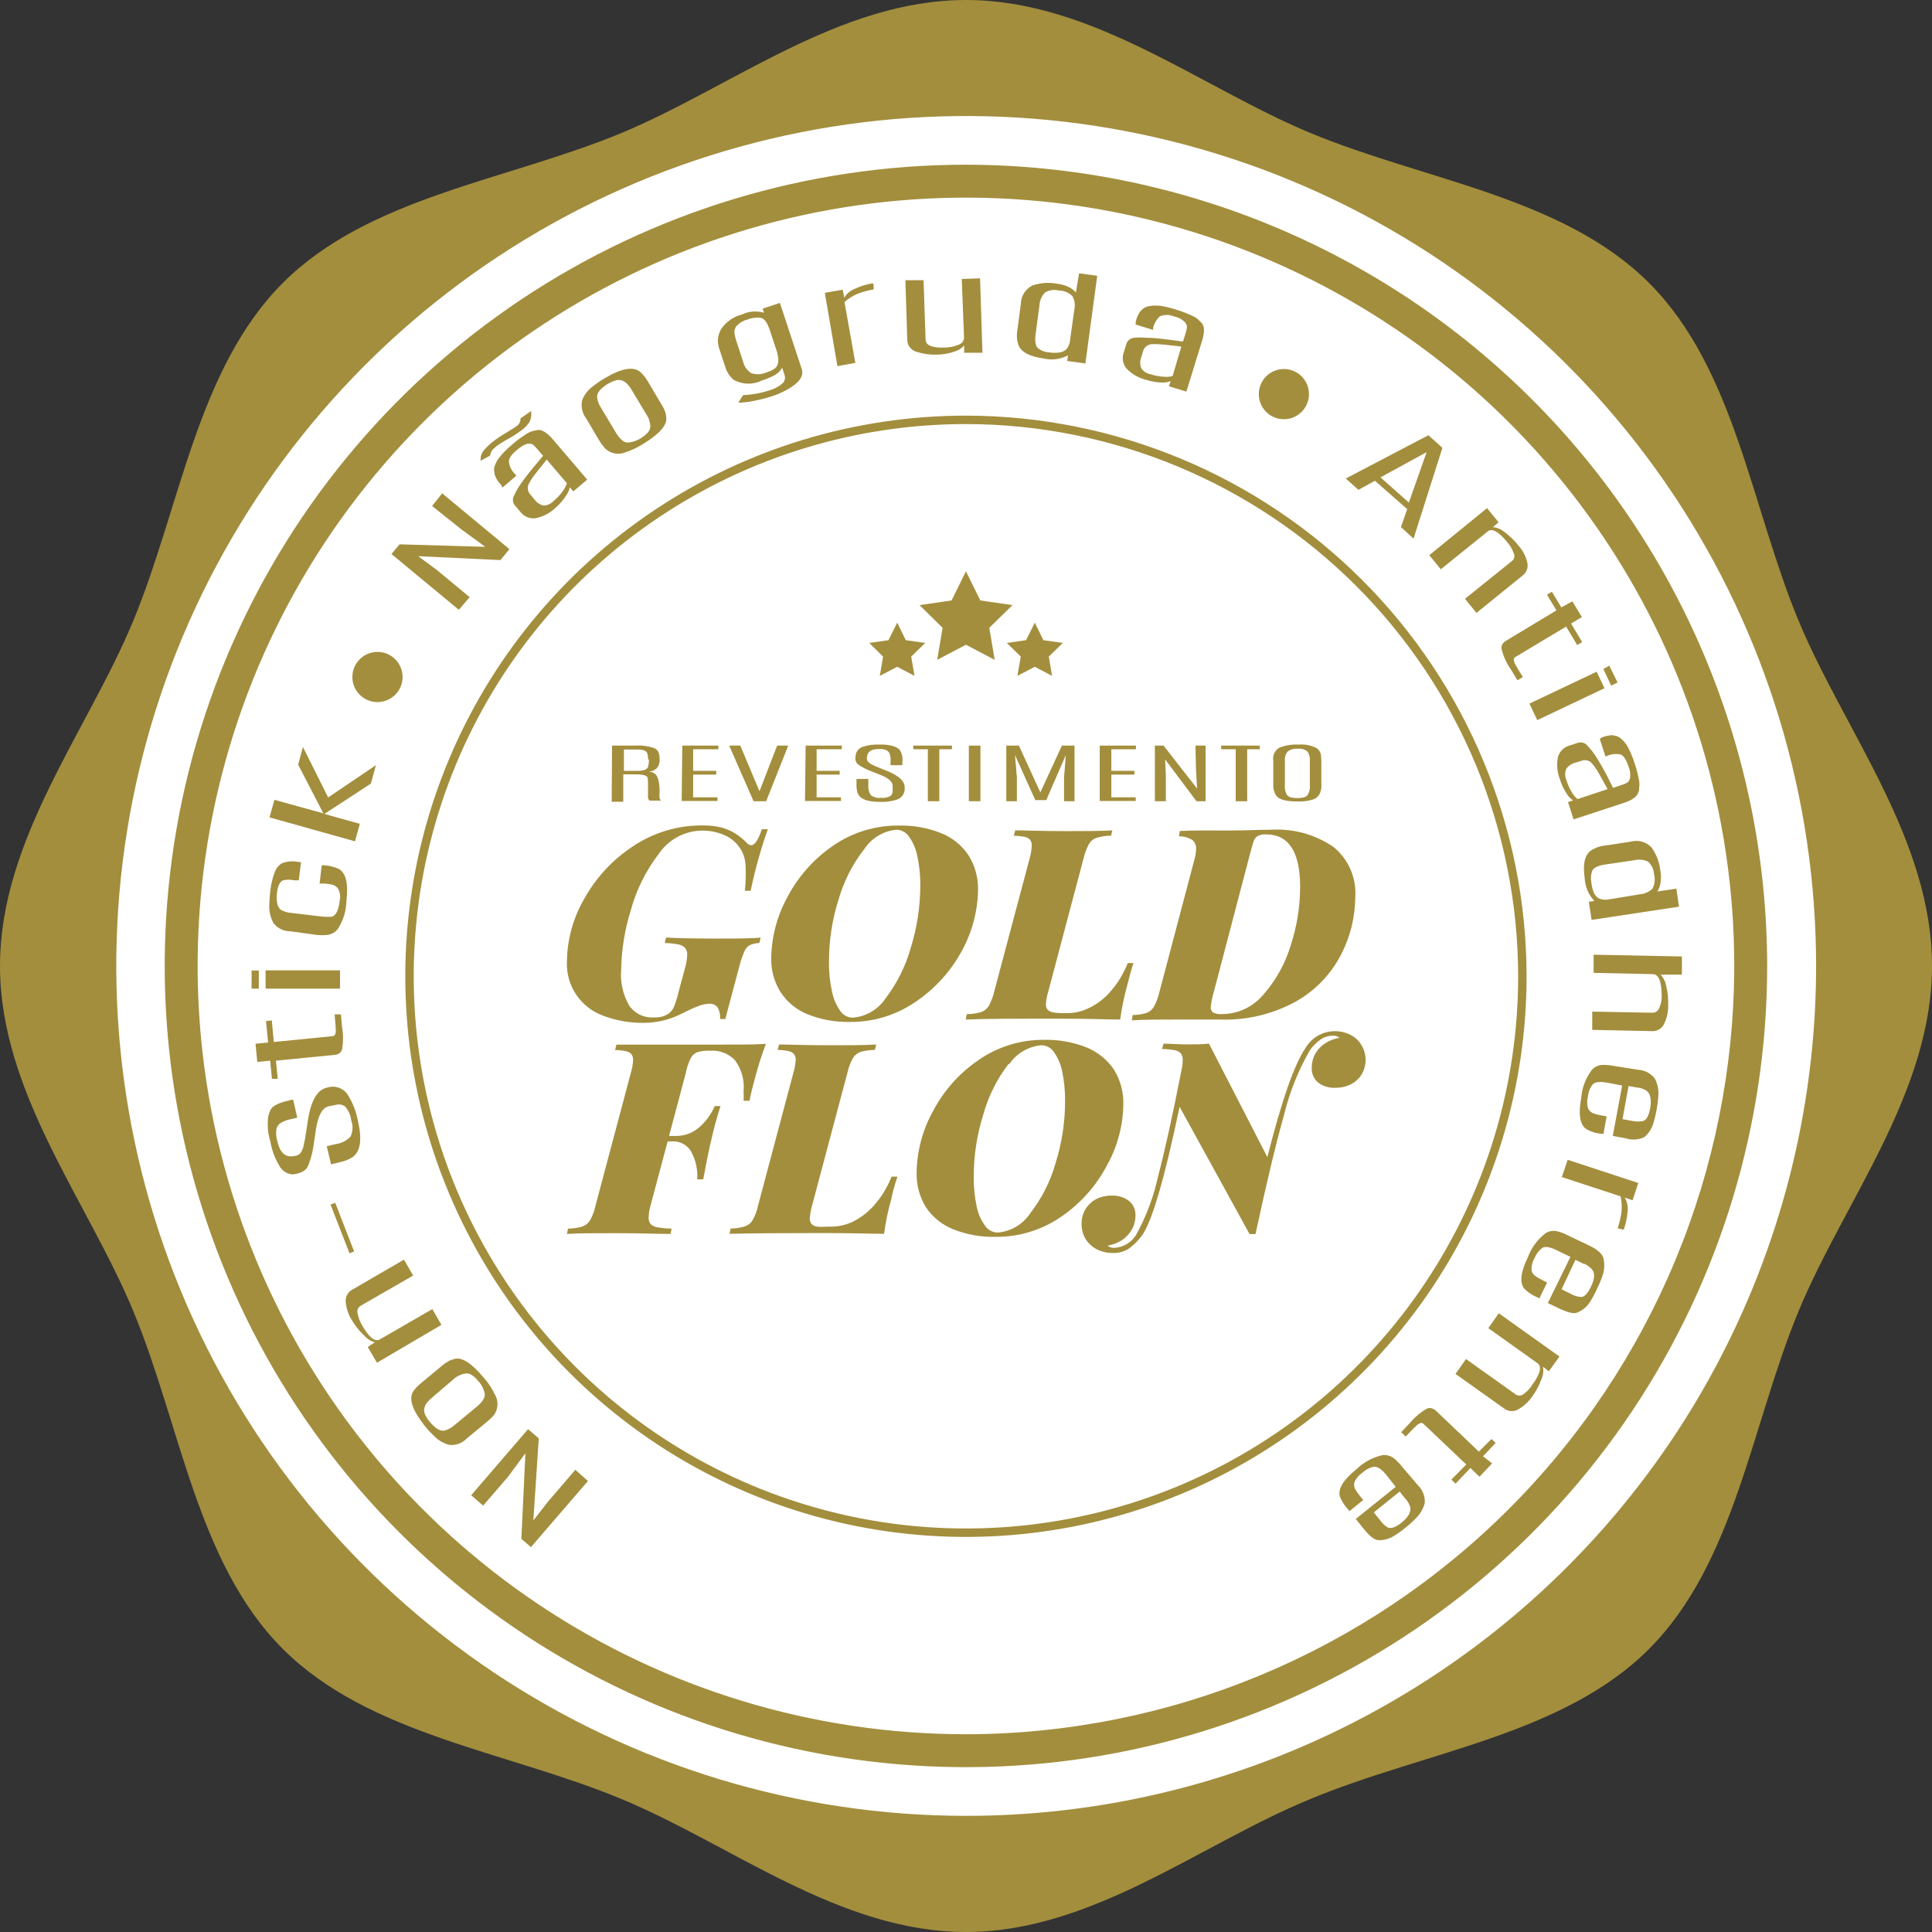 <svg width="298" height="298" viewBox="0 0 298 298" fill="none" xmlns="http://www.w3.org/2000/svg">
<rect x="0" y="0" width="298" height="298" fill="#333333" stroke="none"/>
<g clip-path="url(#clip0_606_325)">
<circle cx="150.5" cy="148.5" r="135.5" fill="white"/>
<path d="M277.438 95.787C270.143 78.279 267.614 56.881 254.348 43.633C241.081 30.386 219.799 27.837 202.194 20.542C185.212 13.501 168.521 0 148.99 0C129.46 0 112.769 13.501 95.786 20.542C78.181 27.837 56.88 30.386 43.633 43.633C30.386 56.881 27.837 78.182 20.542 95.787C13.5 112.769 0 129.46 0 148.99C0 168.521 13.5 185.231 20.542 202.194C27.837 219.702 30.366 241.1 43.633 254.348C56.9 267.595 78.181 270.144 95.786 277.458C112.769 284.48 129.479 298 148.99 298C168.502 298 185.212 284.383 202.194 277.458C219.799 270.144 241.1 267.614 254.348 254.348C267.595 241.081 270.143 219.799 277.438 202.194C284.48 185.231 298 168.521 298 148.99C298 129.46 284.519 112.769 277.438 95.787ZM149.049 280.084C123.119 280.088 97.771 272.402 76.21 257.999C54.648 243.595 37.843 223.122 27.918 199.167C17.994 175.212 15.396 148.851 20.454 123.42C25.511 97.989 37.997 74.628 56.332 56.293C74.667 37.959 98.027 25.473 123.459 20.415C148.89 15.357 175.251 17.955 199.206 27.88C223.161 37.804 243.634 54.61 258.038 76.171C272.441 97.732 280.127 123.08 280.123 149.01C280.12 166.227 276.726 183.275 270.135 199.18C263.543 215.085 253.883 229.537 241.706 241.708C229.529 253.88 215.073 263.534 199.165 270.118C183.257 276.703 166.207 280.089 148.99 280.084H149.049Z" fill="#A38E3D"/>
<path d="M148.991 88.122L151.208 92.615L156.169 93.335L152.59 96.837L153.426 101.778L148.991 99.444L144.555 101.778L145.392 96.837L141.832 93.335L146.773 92.615L148.991 88.122Z" fill="#A38E3D"/>
<path d="M159.612 96.039L160.934 98.743L163.93 99.171L161.771 101.272L162.277 104.248L159.612 102.848L156.927 104.248L157.452 101.272L155.293 99.171L158.269 98.743L159.612 96.039Z" fill="#A38E3D"/>
<path d="M138.389 96.039L139.712 98.743L142.707 99.171L140.548 101.272L141.054 104.248L138.389 102.848L135.704 104.248L136.21 101.272L134.07 99.171L137.047 98.743L138.389 96.039Z" fill="#A38E3D"/>
<path d="M115.026 134.342C115.033 133.795 114.994 133.249 114.91 132.708C114.825 132.233 114.667 131.774 114.443 131.346C113.918 130.316 113.081 129.478 112.05 128.954C110.838 128.37 109.504 128.083 108.16 128.117C106.859 128.152 105.586 128.497 104.446 129.123C103.305 129.749 102.331 130.638 101.604 131.716C99.623 134.296 98.163 137.236 97.305 140.373C96.362 143.378 95.858 146.503 95.807 149.652C95.66 151.567 96.101 153.48 97.071 155.137C97.507 155.75 98.095 156.237 98.778 156.551C99.46 156.865 100.214 156.995 100.962 156.927C101.726 156.97 102.483 156.765 103.121 156.344C103.492 156.078 103.782 155.714 103.958 155.293C104.245 154.559 104.479 153.805 104.658 153.037L105.631 149.418C105.844 148.723 105.968 148.005 106 147.279C106.028 146.884 105.903 146.494 105.65 146.189C105.362 145.91 104.995 145.727 104.6 145.664C103.918 145.542 103.229 145.47 102.538 145.45L102.732 144.613C104.463 144.711 107.07 144.769 110.513 144.769C113.645 144.769 115.921 144.769 117.322 144.613L117.127 145.45C116.618 145.466 116.117 145.579 115.649 145.781C115.282 145.995 114.995 146.322 114.832 146.714C114.508 147.449 114.247 148.211 114.054 148.99L111.875 157.18H111.058C111.124 156.551 110.988 155.917 110.669 155.371C110.525 155.186 110.338 155.04 110.125 154.945C109.911 154.85 109.677 154.809 109.443 154.826C108.897 154.829 108.356 154.935 107.848 155.137C107.256 155.346 106.677 155.593 106.117 155.877L104.716 156.558C103.055 157.343 101.243 157.754 99.406 157.764C97.221 157.814 95.046 157.437 93.006 156.655C91.311 156.036 89.859 154.894 88.858 153.393C87.858 151.892 87.362 150.112 87.442 148.31C87.488 144.888 88.42 141.537 90.146 138.583C91.962 135.32 94.546 132.549 97.674 130.51C100.851 128.391 104.594 127.279 108.412 127.32C109.395 127.307 110.375 127.418 111.33 127.65C112.071 127.854 112.778 128.161 113.431 128.565C114.066 128.979 114.653 129.462 115.182 130.004C115.269 130.109 115.375 130.195 115.495 130.259C115.615 130.322 115.747 130.361 115.882 130.374C116.408 130.374 116.952 129.557 117.516 127.903H118.431C117.335 131.004 116.452 134.176 115.785 137.396H114.89C114.995 136.382 115.041 135.362 115.026 134.342Z" fill="#A38E3D"/>
<path d="M121.465 138.349C123.125 135.183 125.536 132.471 128.487 130.451C131.468 128.388 135.016 127.3 138.642 127.339C140.87 127.283 143.087 127.68 145.158 128.506C146.878 129.187 148.35 130.374 149.38 131.91C150.389 133.523 150.903 135.397 150.858 137.299C150.797 140.597 149.928 143.83 148.329 146.714C146.634 149.838 144.212 152.507 141.268 154.496C138.294 156.562 134.754 157.656 131.133 157.627C128.898 157.681 126.675 157.285 124.596 156.46C122.889 155.777 121.43 154.59 120.414 153.056C119.408 151.457 118.901 149.595 118.955 147.706C119.022 144.43 119.883 141.219 121.465 138.349ZM133.234 131.055C131.467 133.35 130.147 135.956 129.343 138.738C128.36 141.847 127.861 145.088 127.865 148.348C127.841 149.891 127.998 151.432 128.331 152.939C128.543 154.017 128.981 155.038 129.615 155.935C129.828 156.255 130.118 156.516 130.458 156.696C130.797 156.876 131.176 156.969 131.561 156.966C132.566 156.882 133.539 156.572 134.408 156.06C135.276 155.548 136.019 154.847 136.58 154.009C138.356 151.685 139.677 149.044 140.47 146.228C141.444 143.111 141.943 139.865 141.949 136.599C141.971 135.056 141.814 133.515 141.482 132.008C141.273 130.935 140.835 129.919 140.198 129.031C139.984 128.71 139.695 128.447 139.356 128.263C139.017 128.08 138.638 127.983 138.252 127.981C137.233 128.08 136.25 128.412 135.38 128.952C134.51 129.491 133.775 130.224 133.234 131.094V131.055Z" fill="#A38E3D"/>
<path d="M173.87 151.967C173.389 153.704 173.025 155.472 172.781 157.258C170.933 157.258 167.821 157.122 163.483 157.122C156.985 157.122 152.141 157.122 148.951 157.258L149.126 156.421C149.876 156.423 150.623 156.317 151.344 156.11C151.835 155.925 152.253 155.583 152.531 155.137C152.911 154.427 153.193 153.668 153.367 152.881L158.814 132.416C158.992 131.781 159.103 131.129 159.145 130.471C159.171 130.131 159.074 129.793 158.872 129.518C158.641 129.282 158.342 129.125 158.016 129.07C157.47 128.975 156.917 128.916 156.363 128.895L156.596 128.078C158.191 128.078 160.798 128.195 164.377 128.195C167.237 128.195 169.649 128.195 171.575 128.078L171.38 128.895C170.623 128.897 169.869 129.009 169.143 129.226C168.642 129.394 168.22 129.74 167.957 130.199C167.581 130.912 167.3 131.67 167.12 132.455L161.693 152.92C161.497 153.552 161.373 154.205 161.323 154.865C161.301 155.181 161.399 155.493 161.596 155.74C161.821 155.967 162.115 156.111 162.432 156.149C162.959 156.239 163.493 156.278 164.027 156.266H164.766C165.875 156.247 166.964 155.981 167.957 155.488C169.212 154.884 170.331 154.03 171.244 152.978C172.4 151.671 173.315 150.169 173.948 148.543H174.843C174.584 149.256 174.259 150.397 173.87 151.967Z" fill="#A38E3D"/>
<path d="M188.421 128.098H189.938C192.234 128.098 194.276 127.981 196.047 127.981C199.446 127.772 202.818 128.696 205.637 130.607C206.79 131.533 207.702 132.724 208.295 134.079C208.888 135.434 209.144 136.913 209.041 138.388C209.023 141.448 208.283 144.461 206.882 147.181C205.347 150.189 202.976 152.688 200.054 154.379C196.433 156.415 192.319 157.411 188.168 157.258H185.484C184.277 157.258 182.994 157.258 181.593 157.258C178.578 157.258 176.243 157.258 174.59 157.394L174.707 156.558C175.425 156.557 176.139 156.452 176.827 156.246C177.322 156.064 177.735 155.713 177.994 155.254C178.372 154.549 178.653 153.797 178.831 153.017L184.239 132.552C184.39 132.027 184.475 131.484 184.491 130.938C184.507 130.678 184.462 130.419 184.361 130.179C184.26 129.94 184.105 129.727 183.908 129.557C183.287 129.18 182.572 128.984 181.846 128.992L181.982 128.176C184.2 128.059 186.339 128.098 188.421 128.098ZM186.748 155.332C186.731 155.496 186.759 155.662 186.827 155.812C186.895 155.963 187.002 156.092 187.137 156.188C187.558 156.377 188.019 156.458 188.479 156.421C189.697 156.415 190.898 156.144 192 155.626C193.102 155.109 194.077 154.358 194.86 153.425C196.793 151.228 198.233 148.641 199.081 145.839C200.032 142.931 200.525 139.892 200.54 136.832C200.54 131.411 198.789 128.701 195.288 128.701C194.838 128.663 194.387 128.75 193.985 128.953C193.689 129.146 193.47 129.435 193.362 129.771C193.226 130.14 192.992 130.977 192.662 132.261L187.254 152.881C187.006 153.679 186.836 154.5 186.748 155.332Z" fill="#A38E3D"/>
<path d="M109.579 161.129C113.469 161.129 116.387 161.129 118.138 161.012C117.527 162.61 117.001 164.24 116.562 165.895C116.076 167.645 115.765 168.91 115.609 169.785H114.695C114.723 169.293 114.723 168.799 114.695 168.307C114.857 166.6 114.379 164.895 113.353 163.521C112.877 163.023 112.298 162.635 111.656 162.383C111.014 162.131 110.325 162.021 109.637 162.062H109.501C108.844 162.033 108.187 162.112 107.556 162.296C107.105 162.474 106.738 162.814 106.525 163.249C106.181 163.959 105.932 164.711 105.786 165.486L103.198 175.213H104.327C105.569 175.212 106.773 174.779 107.731 173.987C108.822 173.072 109.681 171.912 110.24 170.603H111.135C110.629 172.159 110.162 173.832 109.754 175.641C109.423 176.963 108.995 179.064 108.47 181.904H107.556C107.647 180.387 107.303 178.875 106.564 177.547C106.268 177.074 105.854 176.688 105.363 176.425C104.871 176.162 104.32 176.032 103.762 176.049H102.984L100.339 185.951C100.169 186.553 100.071 187.173 100.047 187.799C100.025 188.172 100.143 188.539 100.378 188.83C100.681 189.102 101.062 189.272 101.467 189.316C102.168 189.431 102.877 189.497 103.587 189.511L103.432 190.328C101.486 190.328 98.841 190.211 95.223 190.211C91.604 190.211 89.192 190.211 87.441 190.328L87.617 189.511C88.368 189.508 89.115 189.397 89.834 189.18C90.333 189.007 90.754 188.662 91.021 188.207C91.413 187.502 91.695 186.741 91.857 185.951L97.304 165.486C97.496 164.854 97.613 164.201 97.654 163.541C97.677 163.201 97.581 162.864 97.382 162.588C97.154 162.348 96.853 162.191 96.526 162.14C95.982 162.026 95.428 161.968 94.873 161.965L95.086 161.129C98.368 161.129 103.198 161.129 109.579 161.129Z" fill="#A38E3D"/>
<path d="M137.454 185.037C136.964 186.765 136.6 188.527 136.365 190.308C134.42 190.308 131.385 190.191 127.047 190.191C120.563 190.191 115.725 190.23 112.535 190.308L112.691 189.491C113.442 189.489 114.189 189.378 114.908 189.161C115.41 188.993 115.832 188.647 116.095 188.188C116.487 187.483 116.77 186.722 116.931 185.931L122.378 165.467C122.57 164.834 122.688 164.181 122.728 163.522C122.752 163.182 122.655 162.845 122.456 162.568C122.228 162.329 121.927 162.172 121.6 162.121C121.056 162.007 120.502 161.948 119.947 161.946L120.161 161.109C121.756 161.109 124.363 161.226 127.942 161.226C130.821 161.226 133.214 161.226 135.159 161.109L134.945 161.946C134.188 161.945 133.435 162.05 132.708 162.257C132.219 162.438 131.807 162.782 131.541 163.23C131.16 163.94 130.878 164.699 130.704 165.486L125.257 185.951C125.075 186.586 124.958 187.238 124.907 187.896C124.88 188.218 124.978 188.538 125.18 188.791C125.407 189.014 125.701 189.157 126.016 189.199C126.54 189.249 127.068 189.249 127.592 189.199H128.35C129.456 189.176 130.543 188.918 131.541 188.441C132.782 187.823 133.891 186.971 134.809 185.931C135.963 184.623 136.878 183.121 137.513 181.496H138.427C138.02 182.652 137.695 183.835 137.454 185.037Z" fill="#A38E3D"/>
<path d="M143.894 171.419C145.549 168.249 147.961 165.536 150.916 163.521C153.891 161.443 157.442 160.349 161.071 160.39C163.299 160.337 165.516 160.734 167.587 161.557C169.3 162.25 170.768 163.434 171.809 164.961C172.811 166.576 173.318 168.449 173.268 170.349C173.218 173.649 172.349 176.885 170.739 179.765C169.071 182.932 166.653 185.644 163.697 187.663C160.716 189.727 157.168 190.814 153.542 190.775C151.314 190.828 149.097 190.431 147.026 189.608C145.317 188.927 143.853 187.748 142.824 186.223C141.835 184.617 141.335 182.759 141.384 180.874C141.43 177.564 142.292 174.316 143.894 171.419ZM155.565 164.105C153.779 166.424 152.458 169.066 151.675 171.886C150.69 174.994 150.191 178.236 150.196 181.496C150.178 183.038 150.328 184.577 150.644 186.087C150.85 187.164 151.295 188.181 151.947 189.063C152.161 189.384 152.45 189.648 152.789 189.831C153.128 190.014 153.507 190.111 153.892 190.114C154.9 190.03 155.875 189.719 156.744 189.203C157.614 188.688 158.355 187.981 158.911 187.137C160.689 184.849 162.01 182.24 162.802 179.453C163.785 176.345 164.284 173.104 164.28 169.844C164.3 168.301 164.15 166.762 163.833 165.253C163.621 164.175 163.184 163.154 162.549 162.257C162.335 161.938 162.045 161.677 161.706 161.498C161.366 161.318 160.988 161.225 160.604 161.226C159.616 161.317 158.66 161.626 157.806 162.13C156.951 162.635 156.219 163.323 155.663 164.144L155.565 164.105Z" fill="#A38E3D"/>
<path d="M201.338 161.693C202.014 160.517 203.116 159.647 204.417 159.263C205.717 158.879 207.116 159.011 208.322 159.631C209.029 159.987 209.617 160.541 210.014 161.226C210.422 161.908 210.637 162.688 210.637 163.483C210.637 164.278 210.422 165.058 210.014 165.74C209.611 166.393 209.031 166.919 208.341 167.257C207.609 167.615 206.802 167.795 205.987 167.782C205.032 167.843 204.087 167.56 203.322 166.984C202.992 166.712 202.731 166.366 202.559 165.974C202.386 165.582 202.308 165.156 202.33 164.728C202.319 163.961 202.506 163.203 202.875 162.53C203.245 161.872 203.773 161.317 204.412 160.915C205.078 160.486 205.827 160.201 206.61 160.079C206.472 159.959 206.311 159.869 206.137 159.812C205.964 159.755 205.78 159.734 205.598 159.748C204.9 159.744 204.219 159.962 203.653 160.371C203.022 160.814 202.475 161.368 202.038 162.004C200.304 165.013 198.995 168.247 198.148 171.615C196.851 176.205 195.353 182.45 193.654 190.347H192.74L181.944 170.719C179.609 181.866 177.664 188.519 176.108 190.62C175.559 191.361 174.903 192.016 174.162 192.565C173.423 193.048 172.554 193.292 171.672 193.265C170.794 193.285 169.925 193.084 169.144 192.682C168.443 192.31 167.852 191.76 167.432 191.087C167.033 190.402 166.825 189.623 166.829 188.83C166.802 188.033 167.001 187.244 167.404 186.556C167.807 185.867 168.396 185.307 169.105 184.94C169.831 184.584 170.63 184.404 171.439 184.414C172.408 184.365 173.364 184.654 174.143 185.232C174.47 185.502 174.73 185.845 174.902 186.233C175.074 186.621 175.154 187.044 175.135 187.468C175.144 188.238 174.95 188.996 174.571 189.666C174.191 190.322 173.665 190.881 173.034 191.301C172.364 191.722 171.617 192.006 170.836 192.137C170.977 192.258 171.141 192.35 171.318 192.406C171.495 192.463 171.682 192.484 171.867 192.468C172.61 192.434 173.33 192.201 173.953 191.794C174.576 191.387 175.078 190.82 175.407 190.153C176.877 187.432 177.957 184.518 178.617 181.496C179.706 177.333 180.893 171.951 182.177 165.35C182.327 164.752 182.412 164.139 182.43 163.522C182.454 163.149 182.351 162.778 182.138 162.471C181.88 162.211 181.546 162.041 181.185 161.985C180.543 161.868 179.892 161.81 179.24 161.81L179.473 160.973C180.329 160.973 181.555 161.09 183.13 161.09C184.414 161.09 185.523 161.09 186.476 160.973L195.483 178.481C197.674 169.805 199.626 164.209 201.338 161.693Z" fill="#A38E3D"/>
<path d="M94.406 115.006H97.985C98.966 114.942 99.95 115.067 100.884 115.376C101.196 115.505 101.446 115.749 101.584 116.057C101.709 116.432 101.762 116.828 101.74 117.224C101.764 117.684 101.61 118.137 101.312 118.488C100.892 118.861 100.355 119.075 99.794 119.091C100.034 119.066 100.275 119.066 100.514 119.091C100.695 119.148 100.866 119.233 101.02 119.344C101.487 119.714 101.74 120.647 101.74 122.106C101.707 122.456 101.707 122.807 101.74 123.157C101.779 123.285 101.853 123.4 101.954 123.488H100.184C100.106 123.421 100.045 123.336 100.005 123.242C99.964 123.148 99.945 123.046 99.95 122.943C99.95 122.671 99.95 122.242 99.95 121.639V120.842C99.95 120.239 99.95 119.85 99.678 119.694C99.405 119.538 98.977 119.441 98.083 119.441H96.137V123.663H94.348L94.406 115.006ZM99.95 117.088C99.971 116.764 99.924 116.44 99.814 116.135C99.703 115.94 99.522 115.794 99.308 115.726C98.94 115.632 98.56 115.593 98.18 115.609H96.235V118.897H98.18C98.6 118.926 99.021 118.88 99.425 118.76C99.636 118.688 99.815 118.543 99.931 118.352C100.057 117.97 100.11 117.567 100.086 117.166L99.95 117.088Z" fill="#A38E3D"/>
<path d="M105.24 115.006H110.803V115.57H106.913V118.896H110.473V119.48H106.913V122.982H110.667V123.546H105.143L105.24 115.006Z" fill="#A38E3D"/>
<path d="M119.869 115.006H121.581L118.176 123.584H116.231L112.477 115.006H114.188L117.145 122.048L119.869 115.006Z" fill="#A38E3D"/>
<path d="M124.265 115.006H129.848V115.57H125.958V118.896H129.518V119.48H125.958V122.982H129.712V123.546H124.168L124.265 115.006Z" fill="#A38E3D"/>
<path d="M132.028 116.27C132.099 116.025 132.228 115.8 132.404 115.614C132.58 115.428 132.798 115.286 133.039 115.201C133.879 114.923 134.763 114.804 135.646 114.85C136.485 114.794 137.326 114.914 138.116 115.201C138.327 115.315 138.529 115.445 138.719 115.59C139.118 116.155 139.285 116.851 139.186 117.535V118.022H137.358V117.477C137.412 117.014 137.345 116.544 137.163 116.115C137.06 115.973 136.936 115.848 136.794 115.745C136.402 115.574 135.975 115.5 135.549 115.531C134.343 115.531 133.72 115.979 133.72 116.913C133.704 117.03 133.718 117.15 133.758 117.262C133.799 117.374 133.866 117.474 133.953 117.555L134.304 117.827C134.793 118.09 135.3 118.317 135.821 118.508L136.969 118.975C138.681 119.688 139.536 120.505 139.536 121.426C139.584 121.794 139.516 122.167 139.342 122.495C139.167 122.822 138.895 123.088 138.564 123.254C137.635 123.586 136.65 123.731 135.665 123.682C133.72 123.682 132.553 123.215 132.261 122.243C132.151 121.85 132.099 121.444 132.106 121.037V120.142H133.934V121.037C133.877 121.595 134.007 122.156 134.304 122.632C134.521 122.804 134.771 122.931 135.038 123.004C135.306 123.078 135.585 123.097 135.86 123.06C136.369 123.112 136.882 123.018 137.338 122.787C137.44 122.7 137.524 122.593 137.584 122.473C137.644 122.352 137.68 122.221 137.689 122.087C137.689 121.815 137.689 121.523 137.689 121.231C137.689 120.589 137.066 120.025 135.84 119.539L134.615 119.053C133.854 118.787 133.128 118.427 132.456 117.983C132.306 117.883 132.181 117.751 132.09 117.596C131.999 117.44 131.944 117.267 131.93 117.088C131.924 116.812 131.957 116.537 132.028 116.27Z" fill="#A38E3D"/>
<path d="M140.859 115.006H146.831V115.57H144.886V123.584H143.116V115.57H140.898L140.859 115.006Z" fill="#A38E3D"/>
<path d="M149.438 115.006H151.227V123.584H149.438V115.006Z" fill="#A38E3D"/>
<path d="M163.794 115.006H165.739V123.584H164.124V119.908L164.397 116.465L161.381 123.41H159.689L156.557 116.465L156.849 119.908V123.584H155.215V115.006H157.16L160.467 122.223L163.794 115.006Z" fill="#A38E3D"/>
<path d="M169.629 115.006H175.212V115.57H171.419V118.896H174.978V119.48H171.419V122.982H175.173V123.546H169.629V115.006Z" fill="#A38E3D"/>
<path d="M184.395 115.006H185.951V123.584H184.55L179.707 117.126L179.823 119.441V123.584H178.131V115.006H179.473L184.648 121.639L184.473 118.702L184.395 115.006Z" fill="#A38E3D"/>
<path d="M188.344 115.006H194.316V115.57H192.371V123.584H190.6V115.57H188.383L188.344 115.006Z" fill="#A38E3D"/>
<path d="M196.397 117.36C196.324 116.962 196.377 116.552 196.548 116.186C196.718 115.82 196.999 115.516 197.35 115.317C198.292 114.953 199.3 114.794 200.307 114.85C201.252 114.767 202.202 114.949 203.05 115.375C203.349 115.568 203.575 115.856 203.692 116.193C203.776 116.576 203.816 116.967 203.809 117.36V120.997C203.866 121.544 203.751 122.095 203.478 122.573C203.298 122.851 203.05 123.079 202.758 123.234C201.916 123.533 201.024 123.665 200.132 123.623C198.381 123.623 197.272 123.332 196.845 122.709C196.512 122.203 196.355 121.602 196.397 120.997V117.36ZM202.038 117.36C202.084 116.851 201.954 116.343 201.669 115.92C201.462 115.749 201.222 115.623 200.965 115.55C200.707 115.476 200.437 115.456 200.171 115.492C199.617 115.438 199.063 115.59 198.615 115.92C198.29 116.318 198.136 116.829 198.187 117.34V121.056C198.123 121.58 198.225 122.11 198.479 122.573C198.648 122.782 198.88 122.933 199.14 123.001C199.459 123.071 199.786 123.103 200.113 123.098C200.433 123.103 200.753 123.071 201.066 123.001C201.329 122.938 201.562 122.787 201.727 122.573C201.99 122.113 202.099 121.582 202.038 121.056V117.36Z" fill="#A38E3D"/>
<path d="M148.991 25.405C124.549 25.405 100.656 32.653 80.333 46.232C60.01 59.811 44.17 79.111 34.816 101.692C25.461 124.273 23.012 149.121 27.779 173.093C32.547 197.066 44.315 219.087 61.597 236.371C78.878 253.655 100.897 265.427 124.869 270.198C148.841 274.969 173.689 272.524 196.271 263.173C218.854 253.823 238.156 237.985 251.738 217.665C265.32 197.344 272.572 173.452 272.576 149.01C272.545 116.241 259.515 84.823 236.346 61.65C213.176 38.477 181.76 25.442 148.991 25.405ZM148.991 267.498C125.552 267.498 102.639 260.547 83.15 247.524C63.661 234.501 48.472 215.992 39.503 194.337C30.534 172.681 28.188 148.852 32.762 125.863C37.336 102.875 48.625 81.759 65.201 65.186C81.776 48.613 102.894 37.328 125.883 32.757C148.873 28.187 172.701 30.537 194.355 39.509C216.009 48.482 234.516 63.674 247.536 83.165C260.555 102.656 267.502 125.57 267.498 149.01C267.452 180.424 254.951 210.538 232.736 232.749C210.521 254.96 180.405 267.456 148.991 267.498Z" fill="#A38E3D"/>
<path d="M148.991 64.759C132.016 64.759 115.422 69.792 101.308 79.223C87.194 88.654 76.193 102.058 69.697 117.741C63.201 133.424 61.502 150.681 64.813 167.329C68.125 183.978 76.299 199.271 88.302 211.274C100.305 223.277 115.598 231.451 132.247 234.763C148.895 238.074 166.152 236.375 181.835 229.879C197.518 223.383 210.922 212.382 220.353 198.268C229.784 184.154 234.817 167.56 234.817 150.585C234.791 127.831 225.741 106.016 209.651 89.926C193.561 73.836 171.745 64.784 148.991 64.759V64.759Z" stroke="#A38E3D" stroke-width="1.3" stroke-linecap="round" stroke-linejoin="round"/>
<path d="M74.524 232.23L72.676 230.634L81.449 220.441L83.103 221.861L82.266 234.525L84.503 231.646L88.744 226.705L90.689 228.436L81.897 238.63L80.418 237.365L81.041 224.157L78.317 227.833L74.524 232.23Z" fill="#A38E3D"/>
<path d="M72.035 221.841C71.694 222.204 71.275 222.485 70.811 222.664C70.346 222.842 69.847 222.914 69.35 222.872C68.462 222.663 67.652 222.204 67.016 221.55C66.498 221.074 66.017 220.561 65.576 220.013C63.631 217.562 62.95 215.733 63.787 214.546C64.126 214.075 64.532 213.656 64.993 213.302L67.969 210.831C68.4 210.435 68.885 210.101 69.409 209.839L70.109 209.605C71.276 209.294 72.794 210.306 74.7 212.601C75.346 213.342 75.889 214.166 76.314 215.052C76.609 215.541 76.754 216.105 76.734 216.675C76.713 217.245 76.527 217.796 76.198 218.262C75.835 218.671 75.438 219.048 75.011 219.39L72.035 221.841ZM66.569 215.636C65.557 216.472 65.207 217.289 65.538 218.126C65.722 218.551 65.971 218.945 66.277 219.293C67.191 220.383 67.969 220.849 68.65 220.635C69.169 220.483 69.647 220.217 70.051 219.857L73.533 216.978C74.408 216.258 74.817 215.616 74.778 215.033C74.636 214.258 74.271 213.541 73.727 212.971C73.066 212.174 72.463 211.804 71.899 211.843C71.173 211.932 70.493 212.244 69.954 212.737L66.569 215.636Z" fill="#A38E3D"/>
<path d="M57.815 207.038C57.188 206.869 56.626 206.516 56.2 206.026C55.435 205.316 54.78 204.497 54.255 203.595C53.725 202.749 53.405 201.788 53.321 200.794C53.291 200.425 53.366 200.055 53.538 199.728C53.711 199.401 53.973 199.129 54.294 198.945L62.308 194.296L63.728 196.747L55.616 201.416C55.426 201.527 55.278 201.698 55.194 201.902C55.109 202.105 55.094 202.331 55.15 202.544C55.274 203.233 55.525 203.892 55.889 204.489C56.959 206.318 57.834 207.019 58.593 206.591L66.685 201.922L68.086 204.353L58.145 210.189L56.725 207.777L57.815 207.038Z" fill="#A38E3D"/>
<path d="M53.904 193.304L50.986 185.795L51.706 185.523L54.624 193.032L53.904 193.304Z" fill="#A38E3D"/>
<path d="M45.13 181.146C44.737 181.116 44.357 180.995 44.019 180.793C43.681 180.59 43.396 180.311 43.185 179.979C42.442 178.791 41.939 177.469 41.706 176.088C41.312 174.831 41.2 173.503 41.376 172.197C41.456 171.834 41.581 171.481 41.745 171.147C42.057 170.583 42.951 170.116 44.469 169.766L45.208 169.591L45.85 172.392L45.033 172.587C44.336 172.693 43.672 172.952 43.088 173.345C42.897 173.546 42.751 173.785 42.66 174.046C42.533 174.694 42.573 175.363 42.776 175.991C43.204 177.936 44.119 178.617 45.519 178.286C45.709 178.266 45.891 178.203 46.053 178.102C46.215 178.001 46.351 177.864 46.453 177.703C46.54 177.49 46.637 177.283 46.745 177.08C46.952 176.233 47.115 175.377 47.231 174.513L47.523 172.567C48.009 169.708 48.962 168.112 50.363 167.782C50.909 167.581 51.504 167.556 52.066 167.71C52.627 167.863 53.126 168.188 53.495 168.638C54.347 169.928 54.929 171.377 55.207 172.898C55.907 175.894 55.576 177.8 54.195 178.597C53.645 178.913 53.047 179.136 52.425 179.259L51.063 179.59L50.402 176.808L51.744 176.477C52.624 176.37 53.441 175.965 54.059 175.33C54.246 174.941 54.353 174.518 54.373 174.087C54.393 173.655 54.326 173.225 54.176 172.82C54.089 172.019 53.756 171.265 53.222 170.661C52.88 170.414 52.454 170.309 52.036 170.369L50.694 170.642C49.721 170.875 49.079 172.023 48.748 174.085L48.457 176.03C48.322 177.281 48.028 178.51 47.581 179.687C47.482 179.952 47.326 180.191 47.124 180.389C46.923 180.588 46.68 180.74 46.414 180.835C46.002 180.997 45.57 181.101 45.13 181.146Z" fill="#A38E3D"/>
<path d="M39.684 163.794L39.412 160.993L41.357 160.798L41.027 157.492L41.922 157.394L42.233 160.721L51.239 159.826C51.33 159.83 51.42 159.808 51.499 159.763C51.578 159.718 51.643 159.652 51.687 159.573C51.784 159.325 51.817 159.058 51.784 158.795C51.784 158.432 51.726 157.654 51.609 156.46H52.582L52.757 158.406C52.964 159.551 52.964 160.724 52.757 161.868C52.678 162.129 52.514 162.355 52.29 162.51C52.042 162.638 51.77 162.711 51.492 162.724L42.563 163.6L42.836 166.401H41.941L41.669 163.6L39.684 163.794Z" fill="#A38E3D"/>
<path d="M38.809 152.492V149.691H39.917V152.492H38.809ZM40.968 152.492V149.671H52.445V152.492H40.968Z" fill="#A38E3D"/>
<path d="M44.722 143.64C44.233 143.64 43.751 143.528 43.312 143.312C42.874 143.096 42.491 142.783 42.193 142.396C41.748 141.6 41.52 140.701 41.532 139.789C41.546 138.95 41.604 138.112 41.707 137.279C41.825 136.308 42.06 135.354 42.407 134.439C42.609 133.92 42.97 133.477 43.438 133.175C44.272 132.84 45.187 132.766 46.064 132.961H46.434L46.084 135.781H45.383C44.812 135.663 44.223 135.663 43.652 135.781C43.146 136.015 42.835 136.676 42.718 137.727C42.602 138.777 42.718 139.964 43.36 140.353C43.814 140.61 44.319 140.763 44.839 140.8L49.41 141.345C50.441 141.462 51.064 141.442 51.355 141.345C51.563 141.205 51.741 141.027 51.88 140.82C52.169 140.243 52.341 139.615 52.386 138.972C52.553 138.313 52.455 137.615 52.114 137.027C51.871 136.708 51.517 136.493 51.122 136.423L50.149 136.287H49.293L49.624 133.467H49.974C50.769 133.505 51.548 133.697 52.27 134.031C53.359 134.653 53.748 136.287 53.437 138.952C53.407 140.535 52.921 142.075 52.036 143.388C51.672 143.803 51.178 144.083 50.636 144.185C49.99 144.267 49.336 144.267 48.69 144.185L44.722 143.64Z" fill="#A38E3D"/>
<path d="M41.57 126.075L42.329 123.371L49.877 125.453L45.986 117.943L46.725 115.22L50.616 123.001L57.989 118.021L57.211 120.861L50.032 125.549L55.499 127.067L54.76 129.771L41.57 126.075Z" fill="#A38E3D"/>
<path d="M66.647 78.045L68.203 76.1L78.571 84.698L77.19 86.391L64.507 85.788L67.444 87.967L72.444 92.11L70.771 94.055L60.383 85.457L61.628 83.959L74.856 84.348L71.101 81.605L66.647 78.045Z" fill="#A38E3D"/>
<path d="M74.155 71.062C74.114 70.79 74.13 70.512 74.204 70.248C74.278 69.983 74.407 69.737 74.583 69.525C74.951 69.079 75.362 68.668 75.808 68.299C76.504 67.732 77.246 67.225 78.026 66.782C79.038 66.159 79.641 65.771 79.835 65.615C79.972 65.487 80.084 65.335 80.166 65.167C80.253 64.965 80.293 64.746 80.283 64.526L81.936 63.397V63.67C81.978 64.151 81.891 64.635 81.683 65.07C81.412 65.489 81.077 65.863 80.691 66.179C79.996 66.719 79.261 67.207 78.493 67.638C77.815 67.99 77.165 68.393 76.548 68.844L75.925 69.408C75.751 69.663 75.644 69.957 75.614 70.264L74.155 71.062ZM77.287 74.777C76.903 74.389 76.593 73.934 76.373 73.435C76.303 73.2 76.257 72.959 76.236 72.715C76.196 72.503 76.196 72.285 76.236 72.073C76.319 71.827 76.416 71.587 76.528 71.354C76.661 71.056 76.838 70.78 77.053 70.536C77.302 70.205 77.575 69.893 77.871 69.603C78.201 69.272 78.59 68.903 79.038 68.533C79.485 68.163 79.874 67.833 80.263 67.56C80.652 67.288 80.983 67.074 81.275 66.879C81.546 66.709 81.841 66.578 82.15 66.49L82.87 66.335C83.531 66.198 84.387 66.704 85.379 67.891L90.573 73.98L88.433 75.789L87.869 75.147C87.804 75.6 87.623 76.029 87.344 76.392C86.891 77.123 86.327 77.779 85.671 78.337C84.825 79.147 83.766 79.701 82.617 79.932C82.183 79.992 81.741 79.937 81.335 79.774C80.929 79.61 80.573 79.343 80.302 78.999L79.349 77.87C79.194 77.644 79.111 77.376 79.111 77.102C79.111 76.828 79.194 76.56 79.349 76.334C79.58 75.809 79.86 75.308 80.185 74.836C80.881 73.826 81.628 72.852 82.422 71.918L83.765 70.303L82.928 69.331C82.442 68.747 82.111 68.475 81.917 68.455H81.45C81.08 68.455 80.497 68.766 79.68 69.447C78.863 70.128 78.493 70.712 78.493 71.198C78.569 71.943 78.915 72.635 79.466 73.143L79.641 73.377L77.501 75.205L77.287 74.777ZM84.329 70.887C83.006 72.521 82.247 73.493 82.072 73.766L81.605 74.544C81.446 74.824 81.383 75.148 81.425 75.468C81.467 75.787 81.612 76.085 81.839 76.314L82.422 77.014C82.763 77.499 83.267 77.845 83.843 77.987C84.426 77.961 84.977 77.71 85.379 77.287C85.913 76.841 86.39 76.332 86.799 75.769C87.073 75.395 87.289 74.982 87.441 74.544L84.329 70.887Z" fill="#A38E3D"/>
<path d="M90.418 64.545C90.112 64.15 89.898 63.692 89.79 63.205C89.683 62.717 89.684 62.212 89.795 61.725C90.127 60.877 90.694 60.141 91.429 59.604C91.984 59.162 92.569 58.758 93.18 58.398C95.884 56.764 97.79 56.453 98.841 57.445C99.259 57.847 99.619 58.306 99.911 58.807L101.856 62.094C102.186 62.584 102.454 63.114 102.654 63.67C102.707 63.914 102.746 64.16 102.77 64.409C102.906 65.596 101.681 66.977 99.133 68.514C98.308 69.04 97.418 69.459 96.487 69.759C95.962 69.98 95.384 70.042 94.824 69.938C94.264 69.834 93.747 69.569 93.336 69.175C92.972 68.757 92.646 68.308 92.363 67.833L90.418 64.545ZM97.362 60.032C96.681 58.904 95.903 58.437 95.047 58.651C94.602 58.772 94.177 58.955 93.783 59.196C92.558 59.935 92.013 60.654 92.11 61.355C92.183 61.89 92.376 62.402 92.674 62.853L95.009 66.743C95.592 67.716 96.176 68.222 96.74 68.261C97.528 68.231 98.292 67.974 98.938 67.522C99.813 66.977 100.261 66.432 100.3 65.868C100.308 65.172 100.097 64.492 99.697 63.923L97.362 60.032Z" fill="#A38E3D"/>
<path d="M111.271 50.694C112.039 49.597 113.18 48.816 114.481 48.496C115.532 47.995 116.732 47.905 117.846 48.243L117.632 47.602L120.297 46.726L123.663 56.919C124.032 58.008 123.273 59.059 121.425 60.09C120.677 60.512 119.889 60.857 119.072 61.121C118.178 61.405 117.268 61.639 116.348 61.821C115.536 61.999 114.709 62.097 113.878 62.113L114.617 60.946C116.02 60.888 117.409 60.633 118.741 60.188C119.459 59.985 120.123 59.626 120.686 59.137C120.854 58.99 120.975 58.799 121.037 58.585C121.099 58.371 121.099 58.144 121.036 57.931L120.647 56.725C120.375 57.192 119.986 57.581 119.519 57.853C118.899 58.189 118.248 58.463 117.574 58.67C116.883 59.018 116.117 59.191 115.344 59.174C114.571 59.157 113.814 58.951 113.139 58.573C112.514 58.018 112.061 57.296 111.835 56.491L110.921 53.729C110.752 53.229 110.695 52.697 110.756 52.173C110.817 51.648 110.992 51.143 111.271 50.694ZM118.722 50.87C118.352 49.78 117.924 49.177 117.418 49.041C116.716 48.927 115.996 49.008 115.337 49.274C114.673 49.433 114.07 49.785 113.605 50.286C113.473 50.45 113.376 50.641 113.323 50.846C113.269 51.05 113.259 51.264 113.294 51.473C113.36 51.842 113.451 52.205 113.567 52.562L114.617 55.772C114.7 56.139 114.854 56.485 115.071 56.792C115.288 57.099 115.563 57.361 115.881 57.561C116.682 57.823 117.552 57.767 118.313 57.406C118.773 57.287 119.203 57.075 119.578 56.783C120.142 56.297 120.2 55.382 119.772 54.04L118.722 50.87Z" fill="#A38E3D"/>
<path d="M134.615 43.692C134.615 43.692 134.615 43.691 134.751 43.925V44.411V44.645C133.88 44.791 133.026 45.025 132.203 45.345C131.493 45.655 130.837 46.076 130.257 46.59L131.93 55.966L129.168 56.472L127.223 45.17L129.985 44.684L130.218 45.929C130.563 45.339 131.088 44.875 131.716 44.606C132.634 44.164 133.61 43.856 134.615 43.692Z" fill="#A38E3D"/>
<path d="M142.765 52.367C142.765 53.262 143.757 53.671 145.663 53.612C146.425 53.609 147.178 53.457 147.881 53.165C148.109 53.09 148.31 52.948 148.456 52.757C148.602 52.566 148.686 52.335 148.698 52.095L148.348 43.03L151.168 42.933L151.538 54.41H148.717V53.282C148.316 53.741 147.788 54.073 147.2 54.235C146.329 54.534 145.417 54.692 144.496 54.702C143.475 54.742 142.454 54.604 141.481 54.293C141.067 54.206 140.693 53.985 140.416 53.666C140.139 53.346 139.973 52.945 139.944 52.523L139.652 43.225H142.453L142.765 52.367Z" fill="#A38E3D"/>
<path d="M166.44 42.155L169.241 42.544L167.412 56.063L164.611 55.675L164.728 54.819C163.53 55.441 162.145 55.601 160.837 55.266C158.756 54.974 157.511 54.293 157.083 53.204C156.833 52.472 156.78 51.687 156.927 50.928L157.452 46.921C157.457 46.325 157.624 45.742 157.936 45.235C158.248 44.727 158.693 44.315 159.223 44.042C160.473 43.612 161.815 43.517 163.113 43.769C163.714 43.843 164.299 44.014 164.844 44.275C165.269 44.472 165.647 44.758 165.953 45.112L166.44 42.155ZM165.7 47.815C165.875 47.099 165.778 46.344 165.428 45.695C165.16 45.419 164.84 45.199 164.486 45.048C164.131 44.898 163.751 44.82 163.366 44.82C162.998 44.719 162.613 44.695 162.235 44.748C161.857 44.802 161.494 44.932 161.168 45.131C160.666 45.659 160.369 46.349 160.331 47.076L159.728 51.589C159.592 52.62 159.728 53.321 160.059 53.671C160.556 54.077 161.169 54.316 161.81 54.352C162.383 54.445 162.968 54.445 163.541 54.352C163.895 54.274 164.223 54.106 164.494 53.865C164.855 53.41 165.06 52.851 165.078 52.27L165.7 47.815Z" fill="#A38E3D"/>
<path d="M175.194 49.567C175.314 49.038 175.531 48.536 175.836 48.088C175.991 47.9 176.167 47.73 176.361 47.582C176.539 47.454 176.736 47.356 176.945 47.29C177.194 47.229 177.448 47.184 177.703 47.154C178.026 47.115 178.353 47.115 178.676 47.154C179.026 47.154 179.434 47.251 179.901 47.349C180.414 47.458 180.92 47.594 181.419 47.757C181.983 47.932 182.469 48.107 182.897 48.282C183.325 48.458 183.714 48.613 184.026 48.769C184.317 48.902 184.585 49.079 184.823 49.294C185.037 49.508 185.212 49.664 185.348 49.819C185.815 50.306 185.835 51.298 185.348 52.776L182.994 60.401L180.31 59.585L180.563 58.768C180.139 58.946 179.68 59.026 179.221 59.001C178.38 58.987 177.546 58.843 176.75 58.573C175.606 58.296 174.566 57.695 173.754 56.842C173.476 56.506 173.29 56.103 173.215 55.673C173.14 55.243 173.178 54.801 173.326 54.391L173.754 52.99C173.849 52.73 174.021 52.505 174.247 52.345C174.473 52.185 174.742 52.098 175.019 52.095C175.588 52.042 176.161 52.042 176.731 52.095C177.956 52.095 179.182 52.251 180.388 52.407L182.469 52.679L182.858 51.453C183.072 50.753 183.131 50.305 183.033 50.15C182.971 50.009 182.899 49.873 182.819 49.741C182.336 49.246 181.71 48.913 181.03 48.788C180.351 48.508 179.588 48.508 178.909 48.788C178.372 49.269 178.004 49.91 177.859 50.617V50.889L175.155 50.053L175.194 49.567ZM182.216 53.457C180.135 53.204 178.909 53.087 178.579 53.087C178.281 53.066 177.982 53.066 177.684 53.087C177.361 53.096 177.051 53.212 176.801 53.416C176.551 53.62 176.376 53.901 176.303 54.216L176.03 55.091C175.817 55.642 175.817 56.252 176.03 56.803C176.194 57.042 176.404 57.246 176.648 57.403C176.892 57.56 177.165 57.667 177.45 57.717C178.11 57.939 178.798 58.07 179.493 58.106C179.956 58.161 180.426 58.121 180.874 57.989L182.216 53.457Z" fill="#A38E3D"/>
<path d="M220.324 67.132L222.483 69.077L218.028 83.084L216.083 81.294L217.056 78.532L212.076 74.155L209.527 75.555L207.582 73.805L220.324 67.132ZM217.309 77.52L220.051 69.739L212.932 73.629L217.309 77.52Z" fill="#A38E3D"/>
<path d="M230.265 81.313C230.909 81.366 231.521 81.618 232.016 82.033C232.843 82.635 233.583 83.349 234.214 84.153C234.88 84.894 235.348 85.791 235.576 86.76C235.66 87.112 235.645 87.481 235.532 87.824C235.418 88.168 235.211 88.473 234.934 88.706L227.736 94.541L225.966 92.363L233.222 86.527C233.394 86.393 233.515 86.204 233.565 85.991C233.614 85.779 233.589 85.556 233.494 85.36C233.274 84.722 232.931 84.134 232.483 83.629C231.141 81.975 230.129 81.43 229.468 81.975L222.231 87.811L220.461 85.632L229.37 78.376L231.141 80.555L230.265 81.313Z" fill="#A38E3D"/>
<path d="M242.52 92.752L243.999 95.183L242.326 96.176L244.038 99.035L243.279 99.502L241.567 96.642L233.786 101.311C233.702 101.348 233.63 101.407 233.578 101.483C233.527 101.559 233.498 101.647 233.494 101.739C233.514 102 233.594 102.253 233.728 102.478C233.903 102.829 234.292 103.49 234.895 104.424L234.058 104.929L233.047 103.256C232.372 102.306 231.884 101.237 231.607 100.105C231.564 99.838 231.612 99.564 231.743 99.327C231.918 99.103 232.137 98.918 232.385 98.782L240.069 94.152L238.61 91.721L239.369 91.273L240.828 93.686L242.52 92.752Z" fill="#A38E3D"/>
<path d="M246.275 103.606L247.481 106.155L237.112 111.076L235.906 108.528L246.275 103.606ZM248.22 102.673L249.504 105.279L248.512 105.746L247.306 103.198L248.22 102.673Z" fill="#A38E3D"/>
<path d="M247.072 113.742C247.583 113.545 248.12 113.427 248.667 113.391L249.386 113.547C249.588 113.624 249.778 113.728 249.951 113.858C250.147 114.017 250.329 114.193 250.495 114.383C250.714 114.626 250.903 114.894 251.059 115.181C251.234 115.492 251.41 115.881 251.604 116.309C251.813 116.791 251.995 117.285 252.149 117.788C252.323 118.277 252.466 118.777 252.577 119.285C252.693 119.733 252.771 120.142 252.83 120.492C252.887 120.807 252.887 121.13 252.83 121.445C252.83 121.737 252.83 121.97 252.713 122.164C252.577 122.845 251.779 123.429 250.301 123.896L242.714 126.386L241.858 123.721L242.656 123.449C242.266 123.213 241.939 122.886 241.703 122.495C241.229 121.795 240.862 121.027 240.613 120.219C240.182 119.125 240.074 117.93 240.302 116.776C240.418 116.356 240.64 115.973 240.946 115.663C241.253 115.353 241.634 115.127 242.053 115.006L243.434 114.558C243.7 114.485 243.981 114.494 244.242 114.585C244.502 114.675 244.729 114.842 244.893 115.064C245.292 115.482 245.656 115.93 245.982 116.406C246.644 117.437 247.266 118.508 247.83 119.577L248.803 121.523L250.028 121.114C250.729 120.9 251.118 120.686 251.215 120.511C251.312 120.336 251.351 120.2 251.409 120.103C251.524 119.444 251.436 118.765 251.157 118.157C250.826 117.165 250.437 116.562 250.009 116.387C249.306 116.224 248.569 116.292 247.908 116.582L247.636 116.679L246.76 113.994L247.072 113.742ZM247.966 121.717C246.955 119.869 246.352 118.819 246.157 118.546C245.988 118.297 245.807 118.057 245.613 117.826C245.42 117.569 245.147 117.382 244.837 117.298C244.527 117.213 244.197 117.235 243.901 117.36L243.025 117.632C242.444 117.761 241.932 118.101 241.586 118.585C241.365 119.121 241.365 119.722 241.586 120.258C241.786 120.941 242.074 121.594 242.442 122.203C242.677 122.603 242.98 122.958 243.337 123.254L247.966 121.717Z" fill="#A38E3D"/>
<path d="M258.568 137.066L258.976 139.848L245.496 141.89L245.067 139.089L245.923 138.972C245.009 137.999 244.477 136.727 244.426 135.393C244.114 133.331 244.426 131.93 245.34 131.23C245.975 130.789 246.711 130.515 247.48 130.432L251.487 129.83C252.061 129.664 252.67 129.659 253.247 129.817C253.824 129.975 254.345 130.289 254.755 130.724C255.515 131.814 255.984 133.079 256.117 134.401C256.215 135 256.215 135.611 256.117 136.21C256.05 136.674 255.884 137.119 255.631 137.513L258.568 137.066ZM252.927 137.941C253.654 137.887 254.34 137.585 254.872 137.086C255.24 136.4 255.33 135.599 255.125 134.848C255.085 134.106 254.757 133.408 254.21 132.903C253.538 132.58 252.774 132.504 252.051 132.689L247.558 133.35C246.507 133.506 245.865 133.817 245.612 134.264C245.381 134.852 245.327 135.495 245.457 136.113C245.514 136.695 245.658 137.266 245.885 137.805C246.053 138.129 246.309 138.399 246.624 138.583C247.161 138.802 247.754 138.842 248.316 138.7L252.927 137.941Z" fill="#A38E3D"/>
<path d="M256.312 153.912C256.312 151.5 255.904 150.274 254.931 150.255L245.808 150.06V147.259L259.425 147.531V150.332H256.137C256.58 150.802 256.877 151.39 256.993 152.025C257.237 153.03 257.342 154.065 257.304 155.099C257.327 156.09 257.106 157.071 256.662 157.958C256.499 158.292 256.244 158.571 255.927 158.764C255.61 158.957 255.244 159.055 254.873 159.047L245.594 158.853V156.032L254.795 156.207C255.021 156.23 255.249 156.18 255.445 156.065C255.641 155.949 255.795 155.774 255.884 155.565C256.138 155.049 256.284 154.486 256.312 153.912Z" fill="#A38E3D"/>
<path d="M252.733 165.019C253.236 165.046 253.726 165.186 254.168 165.428C254.609 165.671 254.99 166.01 255.282 166.42C255.689 167.239 255.864 168.154 255.788 169.066C255.689 170.504 255.428 171.927 255.009 173.306C254.755 174.127 254.269 174.857 253.609 175.407C252.699 175.831 251.66 175.887 250.71 175.563L248.765 175.213L250.205 167.432L247.929 167.004C246.761 166.79 245.983 166.887 245.672 167.257C245.258 167.777 245.002 168.405 244.933 169.066C244.775 169.665 244.775 170.295 244.933 170.894C245.057 171.234 245.308 171.513 245.633 171.672C246.065 171.846 246.515 171.971 246.975 172.042L247.812 172.197L247.326 174.882H246.956C246.171 174.802 245.409 174.564 244.719 174.182C243.688 173.52 243.415 171.886 243.902 169.299C244.022 167.726 244.604 166.224 245.575 164.98C245.956 164.58 246.465 164.326 247.014 164.261C247.667 164.233 248.32 164.285 248.96 164.416L252.733 165.019ZM250.263 172.626L251.78 172.898C252.344 173.019 252.928 173.019 253.492 172.898C253.978 172.703 254.329 172.061 254.523 170.953C254.796 169.494 254.523 168.56 253.842 168.152C253.488 167.965 253.108 167.833 252.714 167.763H252.578L251.197 167.509L250.263 172.626Z" fill="#A38E3D"/>
<path d="M250.458 189.647C250.458 189.647 250.341 189.647 250.205 189.647L249.738 189.491H249.504C249.785 188.656 249.987 187.796 250.107 186.924C250.186 186.124 250.14 185.317 249.971 184.531L240.906 181.554L241.801 178.89L252.695 182.469L251.819 185.134L250.613 184.726C250.957 185.313 251.113 185.992 251.061 186.671C250.995 187.686 250.793 188.687 250.458 189.647Z" fill="#A38E3D"/>
<path d="M245.283 192.195C246.489 192.798 247.228 193.46 247.364 194.238C247.531 195.137 247.45 196.065 247.131 196.923C246.892 197.588 246.613 198.237 246.294 198.868C245.991 199.54 245.64 200.191 245.244 200.813C244.786 201.551 244.104 202.123 243.299 202.447C242.773 202.7 241.82 202.447 240.478 201.824L238.747 200.988L242.229 193.868L240.147 192.857C239.097 192.332 238.338 192.215 237.91 192.468C237.377 192.87 236.961 193.407 236.704 194.024C236.395 194.557 236.227 195.159 236.218 195.775C236.226 195.954 236.272 196.13 236.352 196.291C236.432 196.452 236.546 196.594 236.685 196.708C237.048 196.997 237.447 197.239 237.871 197.428L238.63 197.817L237.443 200.268L237.093 200.093C236.371 199.79 235.711 199.354 235.148 198.81C234.357 197.889 234.532 196.255 235.673 193.907C236.221 192.42 237.187 191.123 238.455 190.172C238.93 189.895 239.487 189.792 240.031 189.88C240.654 190.019 241.256 190.242 241.82 190.542L245.283 192.195ZM240.867 198.868L242.248 199.549C242.746 199.843 243.305 200.017 243.882 200.054C244.407 200.054 244.894 199.49 245.38 198.498C246.042 197.175 246.061 196.203 245.38 195.619C245.093 195.335 244.757 195.105 244.388 194.938H244.271L243.007 194.316L240.867 198.868Z" fill="#A38E3D"/>
<path d="M237.987 210.812C238.114 211.469 238.032 212.149 237.753 212.757C237.396 213.722 236.905 214.632 236.294 215.461C235.732 216.265 234.994 216.931 234.135 217.406C233.813 217.586 233.446 217.671 233.077 217.65C232.709 217.63 232.354 217.505 232.054 217.29L224.506 211.921L226.12 209.625L233.746 215.052C233.921 215.19 234.137 215.264 234.359 215.264C234.581 215.264 234.797 215.19 234.972 215.052C235.521 214.659 235.99 214.163 236.353 213.593C237.598 211.882 237.851 210.773 237.15 210.267L229.564 204.859L231.178 202.564L240.535 209.236L238.901 211.512L237.987 210.812Z" fill="#A38E3D"/>
<path d="M230.149 225.713L228.203 227.775L226.803 226.433L224.507 228.845L223.865 228.222L226.161 225.888L219.605 219.663C219.547 219.593 219.472 219.54 219.386 219.509C219.3 219.478 219.208 219.471 219.119 219.488C218.871 219.584 218.646 219.73 218.457 219.916C218.185 220.169 217.64 220.714 216.823 221.57L216.123 220.908L217.465 219.488C218.209 218.585 219.113 217.827 220.13 217.251C220.381 217.157 220.658 217.157 220.908 217.251C221.173 217.354 221.412 217.513 221.609 217.718L228.106 223.904L230.051 221.959L230.693 222.562L228.748 224.624L230.149 225.713Z" fill="#A38E3D"/>
<path d="M218.729 229.117C219.087 229.469 219.365 229.896 219.543 230.366C219.721 230.836 219.795 231.339 219.76 231.84C219.526 232.728 219.055 233.534 218.398 234.175C217.899 234.703 217.359 235.191 216.783 235.634C216.242 236.096 215.662 236.512 215.052 236.878C214.33 237.349 213.482 237.587 212.62 237.559C212.037 237.559 211.259 236.957 210.325 235.789L209.119 234.292L215.285 229.331L213.846 227.522C213.107 226.608 212.484 226.179 211.901 226.238C211.251 226.367 210.651 226.677 210.169 227.133C209.657 227.475 209.241 227.944 208.963 228.495C208.825 228.831 208.825 229.208 208.963 229.545C209.172 229.955 209.426 230.34 209.722 230.693L210.267 231.374L208.146 233.085L207.913 232.794C207.384 232.226 206.962 231.566 206.668 230.848C206.337 229.681 207.174 228.261 209.216 226.627C210.344 225.524 211.76 224.763 213.301 224.429C213.857 224.386 214.412 224.53 214.877 224.837C215.382 225.224 215.833 225.675 216.219 226.179L218.729 229.117ZM211.901 233.28L212.873 234.486C213.195 234.959 213.621 235.351 214.118 235.634C214.624 235.802 215.305 235.55 216.161 234.875C217.309 233.941 217.756 233.085 217.464 232.288C217.318 231.915 217.114 231.567 216.861 231.257L216.764 231.159L215.889 230.07L211.901 233.28Z" fill="#A38E3D"/>
<path d="M58.223 108.295C60.361 108.295 62.094 106.562 62.094 104.424C62.094 102.286 60.361 100.552 58.223 100.552C56.085 100.552 54.352 102.286 54.352 104.424C54.352 106.562 56.085 108.295 58.223 108.295Z" fill="#A38E3D"/>
<path d="M198.031 64.662C200.169 64.662 201.902 62.928 201.902 60.791C201.902 58.653 200.169 56.919 198.031 56.919C195.893 56.919 194.16 58.653 194.16 60.791C194.16 62.928 195.893 64.662 198.031 64.662Z" fill="#A38E3D"/>
</g>
<defs>
<clipPath id="clip0_606_325">
<rect width="298" height="298" fill="white"/>
</clipPath>
</defs>
</svg>
